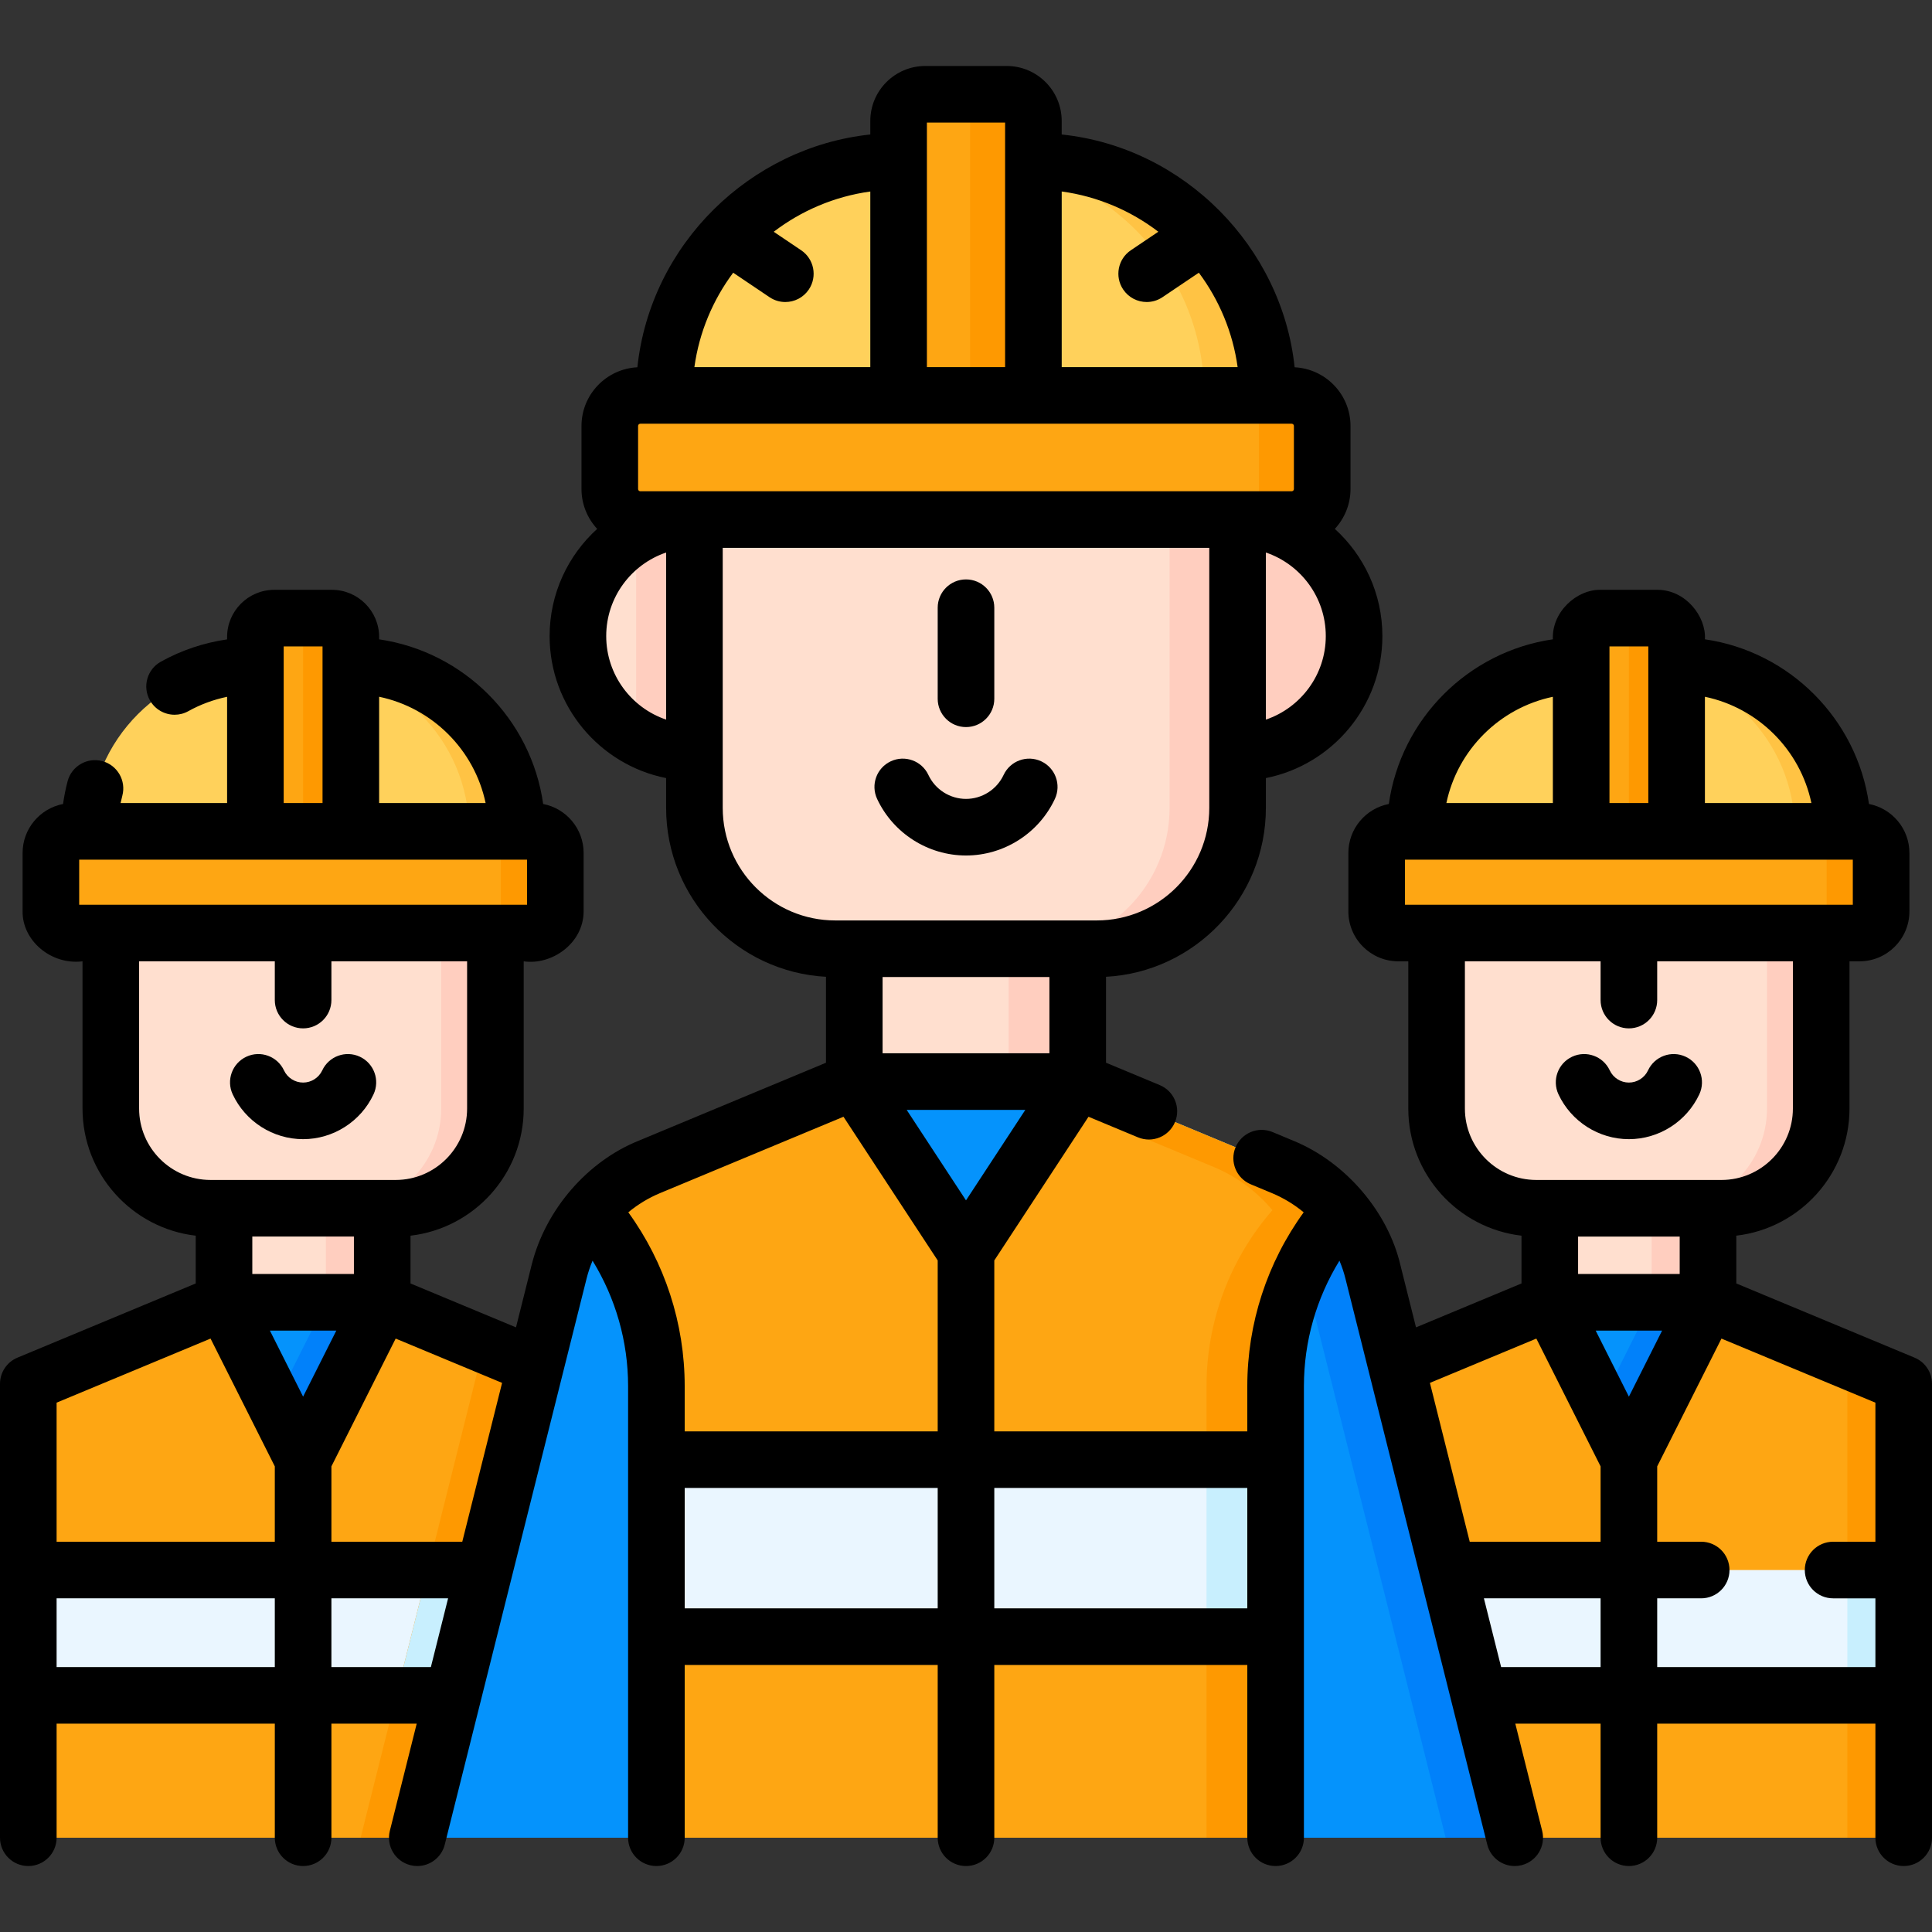 <svg id="Capa_1" enable-background="new 0 0 512 512" height="512" viewBox="0 0 512 512" width="512" xmlns="http://www.w3.org/2000/svg"><rect x="0" y="0" width="512" height="512" fill="#333333" stroke="none"/><g><g><g><path d="m153.155 366.718v120.298h-145.653v-120.298l51.861-21.588h41.931z" fill="#fea613"/><path d="m104.858 320.2h-49.062c-14.597 0-26.43-11.833-26.43-26.43v-46.51h101.922v46.511c0 14.596-11.833 26.429-26.43 26.429z" fill="#ffdfcf"/><path d="m131.284 247.26v46.51c0 14.6-11.83 26.43-26.43 26.43h-14.36c14.6 0 26.43-11.83 26.43-26.43v-46.51z" fill="#ffcebf"/><path d="m141.44 247.26h-122.226c-3.164 0-5.729-2.565-5.729-5.729v-15.485c0-3.164 2.565-5.729 5.729-5.729h122.226c3.164 0 5.729 2.565 5.729 5.729v15.485c0 3.164-2.565 5.729-5.729 5.729z" fill="#fea613"/><path d="m147.165 226.05v15.48c0 3.16-2.56 5.73-5.72 5.73h-14.44c3.17 0 5.73-2.57 5.73-5.73v-15.48c0-3.17-2.56-5.73-5.73-5.73h14.44c3.16 0 5.72 2.56 5.72 5.73z" fill="#fe9901"/><path d="m136.971 220.317h-113.288c0-24.267 19.672-43.939 43.939-43.939h25.41c24.267 0 43.939 19.672 43.939 43.939z" fill="#ffd15b"/><path d="m136.975 220.32h-12.65c0-24.27-19.67-43.94-43.94-43.94h12.65c24.26 0 43.94 19.67 43.94 43.94z" fill="#ffc344"/><path d="m87.969 163.806h-15.283c-2.765 0-5.006 2.241-5.006 5.006v51.505h25.295v-51.505c0-2.765-2.241-5.006-5.006-5.006z" fill="#fea613"/><path d="m92.975 168.81v51.51h-12.65v-51.51c0-2.76-2.24-5-5-5h12.64c2.77 0 5.01 2.24 5.01 5z" fill="#fe9901"/><path d="m59.364 320.2h41.926v24.925h-41.926z" fill="#ffdfcf"/><path d="m86.365 320.2h14.93v24.93h-14.93z" fill="#ffcebf"/><path d="m59.364 345.129 20.963 41.696 20.963-41.696z" fill="#0593fc"/><path d="m101.295 345.13-20.971 41.7-7.459-14.84 13.5-26.86z" fill="#0181fa"/><path d="m7.5 416.073h145.655v33.216h-145.655z" fill="#eaf6ff"/><path d="m153.15 366.72v82.57l.005 37.726-57.585.004 32.73-130.65z" fill="#fe9901"/><path d="m153.15 416.07v33.22h-48.13l8.32-33.22z" fill="#c8effe"/></g><g><path d="m504.5 366.718v120.298h-145.653v-120.298l51.861-21.588h41.931z" fill="#fea613"/><path d="m504.5 366.72v120.3h-14.93v-126.52z" fill="#fe9901"/><path d="m456.204 320.2h-49.062c-14.597 0-26.43-11.833-26.43-26.43v-46.51h101.922v46.511c0 14.596-11.833 26.429-26.43 26.429z" fill="#ffdfcf"/><path d="m482.63 247.26v46.51c0 14.6-11.83 26.43-26.43 26.43h-14.36c14.6 0 26.43-11.83 26.43-26.43v-46.51z" fill="#ffcebf"/><path d="m492.786 247.26h-122.226c-3.164 0-5.729-2.565-5.729-5.729v-15.485c0-3.164 2.565-5.729 5.729-5.729h122.226c3.164 0 5.729 2.565 5.729 5.729v15.485c-.001 3.164-2.565 5.729-5.729 5.729z" fill="#fea613"/><path d="m498.51 226.05v15.48c0 3.16-2.56 5.73-5.72 5.73h-14.44c3.17 0 5.73-2.57 5.73-5.73v-15.48c0-3.17-2.56-5.73-5.73-5.73h14.44c3.16 0 5.72 2.56 5.72 5.73z" fill="#fe9901"/><path d="m488.317 220.317h-113.288c0-24.267 19.672-43.939 43.939-43.939h25.41c24.266 0 43.939 19.672 43.939 43.939z" fill="#ffd15b"/><path d="m488.32 220.32h-12.65c0-24.27-19.67-43.94-43.94-43.94h12.65c24.26 0 43.94 19.67 43.94 43.94z" fill="#ffc344"/><path d="m439.314 163.806h-15.283c-2.765 0-5.006 2.241-5.006 5.006v51.505h25.295v-51.505c0-2.765-2.241-5.006-5.006-5.006z" fill="#fea613"/><path d="m444.32 168.81v51.51h-12.65v-51.51c0-2.76-2.24-5-5-5h12.64c2.77 0 5.01 2.24 5.01 5z" fill="#fe9901"/><path d="m410.71 320.2h41.926v24.925h-41.926z" fill="#ffdfcf"/><path d="m437.71 320.2h14.93v24.93h-14.93z" fill="#ffcebf"/><path d="m410.71 345.129 20.963 41.696 20.963-41.696z" fill="#0593fc"/><path d="m452.64 345.13-20.97 41.7-7.46-14.84 13.5-26.86z" fill="#0181fa"/><path d="m358.845 416.073h145.655v33.216h-145.655z" fill="#eaf6ff"/><path d="m489.57 416.07h14.93v33.22h-14.93z" fill="#c8effe"/></g><g><path d="m327.97 199.438c17.052 0 30.875-13.823 30.875-30.875s-13.823-30.875-30.875-30.875l-5.937 30.875z" fill="#ffcebf"/><path d="m184.03 199.438c-17.052 0-30.875-13.823-30.875-30.875s13.823-30.875 30.875-30.875l5.389 30.875z" fill="#ffdfcf"/><path d="m189.42 168.56-5.39 30.88c-5.63 0-10.9-1.51-15.44-4.13v-53.49c4.54-2.63 9.81-4.13 15.44-4.13z" fill="#ffcebf"/><path d="m290.644 251.428h-69.288c-20.615 0-37.326-16.712-37.326-37.326v-76.413h143.94v76.413c0 20.614-16.711 37.326-37.326 37.326z" fill="#ffdfcf"/><path d="m327.97 137.69v76.41c0 20.62-16.71 37.33-37.33 37.33h-18.02c20.62 0 37.33-16.71 37.33-37.33v-76.41z" fill="#ffcebf"/><path d="m342.308 137.688h-172.616c-4.468 0-8.091-3.622-8.091-8.091v-16.716c0-4.468 3.622-8.091 8.091-8.091h172.615c4.468 0 8.091 3.622 8.091 8.091v16.716c0 4.469-3.622 8.091-8.09 8.091z" fill="#fea613"/><path d="m350.4 112.88v16.72c0 4.47-3.62 8.09-8.09 8.09h-16.76c4.47 0 8.09-3.62 8.09-8.09v-16.72c0-4.47-3.62-8.09-8.09-8.09h16.76c4.47 0 8.09 3.62 8.09 8.09z" fill="#fe9901"/><path d="m335.996 104.791h-159.992c0-34.271 27.782-62.054 62.054-62.054h35.885c34.271 0 62.053 27.782 62.053 62.054z" fill="#ffd15b"/><path d="m336 104.79h-16.87c0-34.27-27.78-62.05-62.05-62.05h16.86c34.27 0 62.06 27.78 62.06 62.05z" fill="#ffc344"/><path d="m266.792 24.982h-21.584c-3.905 0-7.07 3.165-7.07 7.07v72.739h35.724v-72.739c0-3.904-3.165-7.07-7.07-7.07z" fill="#fea613"/><path d="m273.86 32.05v72.74h-16.78v-72.74c0-3.9-3.17-7.07-7.07-7.07h16.78c3.91 0 7.07 3.17 7.07 7.07z" fill="#fe9901"/><path d="m226.395 251.428h59.211v35.201h-59.211z" fill="#ffdfcf"/><path d="m267.3 251.43h18.31v35.2h-18.31z" fill="#ffcebf"/><path d="m401.413 487.015h-290.826l37.593-150.031c1.51-6.061 4.386-11.608 8.307-16.274 4.134-4.947 9.449-8.907 15.568-11.453l54.341-22.625h59.211l54.341 22.625c6.119 2.546 11.434 6.506 15.568 11.453 3.921 4.666 6.796 10.214 8.307 16.274z" fill="#0593fc"/><path d="m401.41 487.02h-18.3l-37.59-150.04c-1.51-6.06-4.39-11.6-8.31-16.27-4.13-4.95-9.45-8.91-15.56-11.45l-54.35-22.63h18.31l54.34 22.63c6.12 2.54 11.43 6.5 15.56 11.45 3.93 4.67 6.8 10.21 8.31 16.27z" fill="#0181fa"/><path d="m355.51 320.71c-11.23 12.89-17.46 29.43-17.46 46.63v119.68h-164.1v-119.68c0-17.2-6.23-33.74-17.46-46.63 4.13-4.95 9.44-8.91 15.56-11.45l54.34-22.63 29.61 45.16 29.61-45.16 54.34 22.63c6.12 2.54 11.43 6.5 15.56 11.45z" fill="#fea613"/><path d="m355.51 320.71c-11.23 12.89-17.46 29.43-17.46 46.63v119.68h-18.31v-119.68c0-17.2 6.23-33.74 17.46-46.63-4.13-4.95-9.44-8.91-15.56-11.45l-39.96-16.64 3.93-5.99 54.34 22.63c6.12 2.54 11.43 6.5 15.56 11.45z" fill="#fe9901"/><path d="m173.953 386.825h164.094v46.91h-164.094z" fill="#eaf6ff"/><path d="m319.74 386.83h18.31v46.9h-18.31z" fill="#c8effe"/></g></g><g><path d="m507.382 359.793-47.246-19.666v-12.662c16.863-1.956 29.998-16.317 29.998-33.695v-39.01h2.652c7.294 0 13.229-5.934 13.229-13.229v-15.485c0-6.436-4.622-11.807-10.719-12.983-3.192-22.505-20.996-40.367-43.475-43.64.361-6.044-5.074-13.071-12.506-13.117h-15.283c-6.106-.083-12.828 5.782-12.506 13.117-22.479 3.273-40.283 21.134-43.475 43.64-6.097 1.177-10.719 6.547-10.719 12.983v15.485c0 7.294 5.935 13.229 13.229 13.229h2.652v39.011c0 17.379 13.135 31.739 29.998 33.695v12.662l-27.954 11.636-4.158-16.593c-3.235-13.773-14.218-27.054-28.27-32.837l-5.591-2.328c-3.823-1.594-8.216.217-9.807 4.041-1.592 3.824.217 8.215 4.041 9.807l5.592 2.328c3.046 1.268 5.893 2.993 8.427 5.091-9.679 13.346-14.942 29.456-14.942 46.063v11.99h-67.049v-45.298l24.967-38.08 13.114 5.46c3.822 1.592 8.215-.217 9.807-4.041s-.217-8.215-4.041-9.807l-14.241-5.929v-22.773c23.576-1.282 42.365-20.864 42.365-44.756v-7.904c17.581-3.498 30.875-19.04 30.875-37.634 0-11.248-4.865-21.381-12.601-28.407 2.569-2.781 4.153-6.484 4.153-10.559v-16.717c0-8.332-6.576-15.139-14.808-15.551-3.305-31.618-29.034-58.267-61.729-61.693v-3.585c0-8.034-6.536-14.57-14.569-14.57h-21.584c-8.033 0-14.569 6.536-14.569 14.57v3.585c-31.771 3.37-58.244 28.989-61.729 61.693-8.232.412-14.808 7.218-14.808 15.551v16.717c0 4.075 1.584 7.778 4.153 10.559-7.736 7.025-12.601 17.158-12.601 28.407 0 18.594 13.294 34.136 30.875 37.634v7.904c0 23.891 18.789 43.473 42.365 44.756v22.773l-49.723 20.702c-13.302 5.369-24.52 17.958-28.269 32.829l-4.16 16.602-27.954-11.636v-12.662c16.863-1.956 29.998-16.317 29.998-33.695v-39.011c7.41 1.084 15.837-4.714 15.881-13.229v-15.485c0-6.436-4.622-11.807-10.719-12.983-3.19-22.491-20.977-40.344-43.475-43.634v-.617c0-6.896-5.61-12.506-12.506-12.506h-15.281c-6.896 0-12.506 5.61-12.506 12.506v.628c-6.159.9-12.131 2.888-17.568 5.918-3.618 2.016-4.916 6.584-2.9 10.202 1.373 2.462 3.927 3.851 6.559 3.851 1.235 0 2.488-.306 3.645-.95 3.204-1.785 6.674-3.057 10.266-3.804v28.16h-28.227c.136-.65.289-1.296.461-1.937 1.069-4.001-1.308-8.112-5.31-9.182-3.993-1.068-8.112 1.307-9.183 5.309-.531 1.988-.927 4.013-1.216 6.055-6.099 1.175-10.722 6.547-10.722 12.984v15.485c-.086 7.732 7.552 14.261 15.881 13.229v39.011c0 17.379 13.135 31.739 29.998 33.695v12.662l-47.246 19.665c-2.797 1.164-4.618 3.896-4.618 6.925v120.298c0 4.142 3.357 7.5 7.5 7.5s7.5-3.358 7.5-7.5v-30.227h57.827v30.228c0 4.142 3.357 7.5 7.5 7.5s7.5-3.358 7.5-7.5v-30.228h22.601l-7.117 28.404c-1.007 4.018 1.435 8.091 5.452 9.098.612.153 1.226.227 1.829.227 3.358 0 6.416-2.273 7.27-5.679l37.594-150.04c.4-1.604.936-3.177 1.576-4.707 6.116 9.942 9.419 21.434 9.419 33.244v119.68c0 4.142 3.357 7.5 7.5 7.5s7.5-3.358 7.5-7.5v-45.781h67.049v45.782c0 4.142 3.357 7.5 7.5 7.5s7.5-3.358 7.5-7.5v-45.782h67.049v45.781c0 4.142 3.357 7.5 7.5 7.5s7.5-3.358 7.5-7.5v-119.68c0-11.81 3.303-23.302 9.419-33.244.641 1.533 1.177 3.108 1.578 4.716l37.592 150.031c.854 3.406 3.911 5.679 7.27 5.679.604 0 1.217-.074 1.829-.227 4.018-1.006 6.459-5.08 5.452-9.098l-7.117-28.404h22.601v30.228c0 4.142 3.357 7.5 7.5 7.5s7.5-3.358 7.5-7.5v-30.228h57.827v30.227c0 4.142 3.357 7.5 7.5 7.5s7.5-3.358 7.5-7.5v-120.298c0-3.029-1.821-5.761-4.618-6.925zm-384.873 48.78h-34.682v-19.968l17.027-33.868 28.203 11.74zm-28.719-70.948h-26.926v-9.925h26.926zm-4.666 15.005-8.797 17.498-8.797-17.498zm39.57-139.813h-28.22v-28.167c14.112 2.941 25.258 14.063 28.22 28.167zm-53.514-41.511h10.295v41.511h-10.295zm-54.195 56.511h118.684v11.943h-118.684zm15.881 65.953v-39.01h35.961v10.269c0 4.142 3.357 7.5 7.5 7.5s7.5-3.358 7.5-7.5v-10.269h35.961v39.011c0 10.438-8.492 18.93-18.93 18.93h-49.062c-10.438-.001-18.93-8.493-18.93-18.931zm18.934 60.967 17.027 33.868v19.968h-57.827v-36.854zm-40.8 87.052v-18.216h57.827v18.216zm72.827 0v-18.216h30.924l-4.564 18.216zm168.173-123.68-15.72-23.976h31.439zm22.105-38.98h-44.211v-20.201h44.211zm57.366-88.425v-44.282c9.222 3.132 15.875 11.874 15.875 22.141s-6.654 19.01-15.875 22.141zm-28.501-129.291-7.28 4.904c-3.436 2.314-4.344 6.975-2.03 10.41 1.449 2.15 3.816 3.311 6.228 3.311 1.441 0 2.898-.415 4.184-1.281l9.635-6.49c5.357 7.19 8.994 15.735 10.277 25.023h-46.621v-46.546c9.537 1.303 18.293 5.086 25.607 10.669zm-61.331-28.93h20.723v64.808h-20.723zm-51.34 39.787 9.631 6.488c1.286.866 2.742 1.281 4.184 1.281 2.411 0 4.779-1.161 6.228-3.311 2.313-3.435 1.405-8.096-2.03-10.41l-7.271-4.898c7.309-5.574 16.059-9.357 25.599-10.668v46.54h-46.621c1.282-9.289 4.919-17.832 10.28-25.022zm-24.607 57.918c-.326 0-.591-.265-.591-.59v-16.717c0-.326.265-.59.591-.59h172.615c.326 0 .591.265.591.59v16.717c0 .326-.265.59-.591.59zm-9.038 38.375c0-10.267 6.653-19.009 15.875-22.141v44.282c-9.221-3.131-15.875-11.874-15.875-22.141zm30.875 45.538v-68.913h128.941v68.913c0 16.446-13.38 29.826-29.826 29.826h-69.289c-16.446 0-29.826-13.379-29.826-29.826zm-25.02 107.171c2.534-2.099 5.381-3.824 8.428-5.092l48.596-20.233 24.967 38.08v45.298h-67.049v-11.99c0-16.607-5.263-32.717-14.942-46.063zm14.944 104.963v-31.91h67.047v31.91zm149.094 0h-67.047v-31.91h67.047zm101.126-56.107-8.797-17.498h17.594zm13.463-32.503h-26.926v-9.925h26.926zm34.904-124.808h-28.22v-28.167c14.111 2.941 25.258 14.063 28.22 28.167zm-53.515-41.511h10.295v41.511h-10.295zm-15 13.351v28.159h-28.22c2.961-14.09 14.094-25.205 28.22-28.159zm-39.194 43.16h118.684v11.943h-118.684zm15.881 65.953v-39.01h35.961v10.269c0 4.142 3.357 7.5 7.5 7.5s7.5-3.358 7.5-7.5v-10.269h35.961v39.011c0 10.438-8.492 18.93-18.93 18.93h-49.062c-10.438-.001-18.93-8.493-18.93-18.931zm18.934 60.967 17.027 33.868v19.968h-34.683l-10.548-42.096zm-9.333 87.052-4.564-18.216h30.924v18.216zm41.36 0v-18.216h11.659c4.143 0 7.5-3.358 7.5-7.5s-3.357-7.5-7.5-7.5h-11.659v-19.968l17.027-33.868 40.8 16.983v36.854h-11.211c-4.143 0-7.5 3.358-7.5 7.5s3.357 7.5 7.5 7.5h11.211v18.216h-57.827z"/><path d="m431.673 301.891c7.966 0 15.291-4.664 18.662-11.881 1.752-3.753.131-8.216-3.622-9.969-3.754-1.753-8.217-.13-9.97 3.622-.915 1.96-2.905 3.228-5.07 3.228s-4.155-1.267-5.07-3.228c-1.753-3.753-6.217-5.375-9.97-3.622-3.753 1.752-5.374 6.216-3.622 9.969 3.371 7.217 10.696 11.881 18.662 11.881z"/><path d="m256 192.684c4.143 0 7.5-3.358 7.5-7.5v-24.133c0-4.142-3.357-7.5-7.5-7.5s-7.5 3.358-7.5 7.5v24.133c0 4.142 3.357 7.5 7.5 7.5z"/><path d="m256 226.715c10.055 0 19.3-5.886 23.555-14.995 1.752-3.753.131-8.216-3.622-9.969-3.752-1.752-8.217-.132-9.97 3.622-1.799 3.853-5.71 6.343-9.963 6.343s-8.164-2.49-9.963-6.343c-1.753-3.752-6.215-5.376-9.97-3.622-3.753 1.753-5.374 6.216-3.622 9.969 4.255 9.109 13.5 14.995 23.555 14.995z"/><path d="m80.327 301.891c7.966 0 15.291-4.664 18.662-11.881 1.752-3.753.131-8.216-3.622-9.969-3.754-1.753-8.217-.13-9.97 3.622-.915 1.96-2.905 3.228-5.07 3.228s-4.155-1.267-5.07-3.228c-1.753-3.753-6.217-5.375-9.97-3.622-3.753 1.752-5.374 6.216-3.622 9.969 3.371 7.217 10.696 11.881 18.662 11.881z"/></g></g></svg>